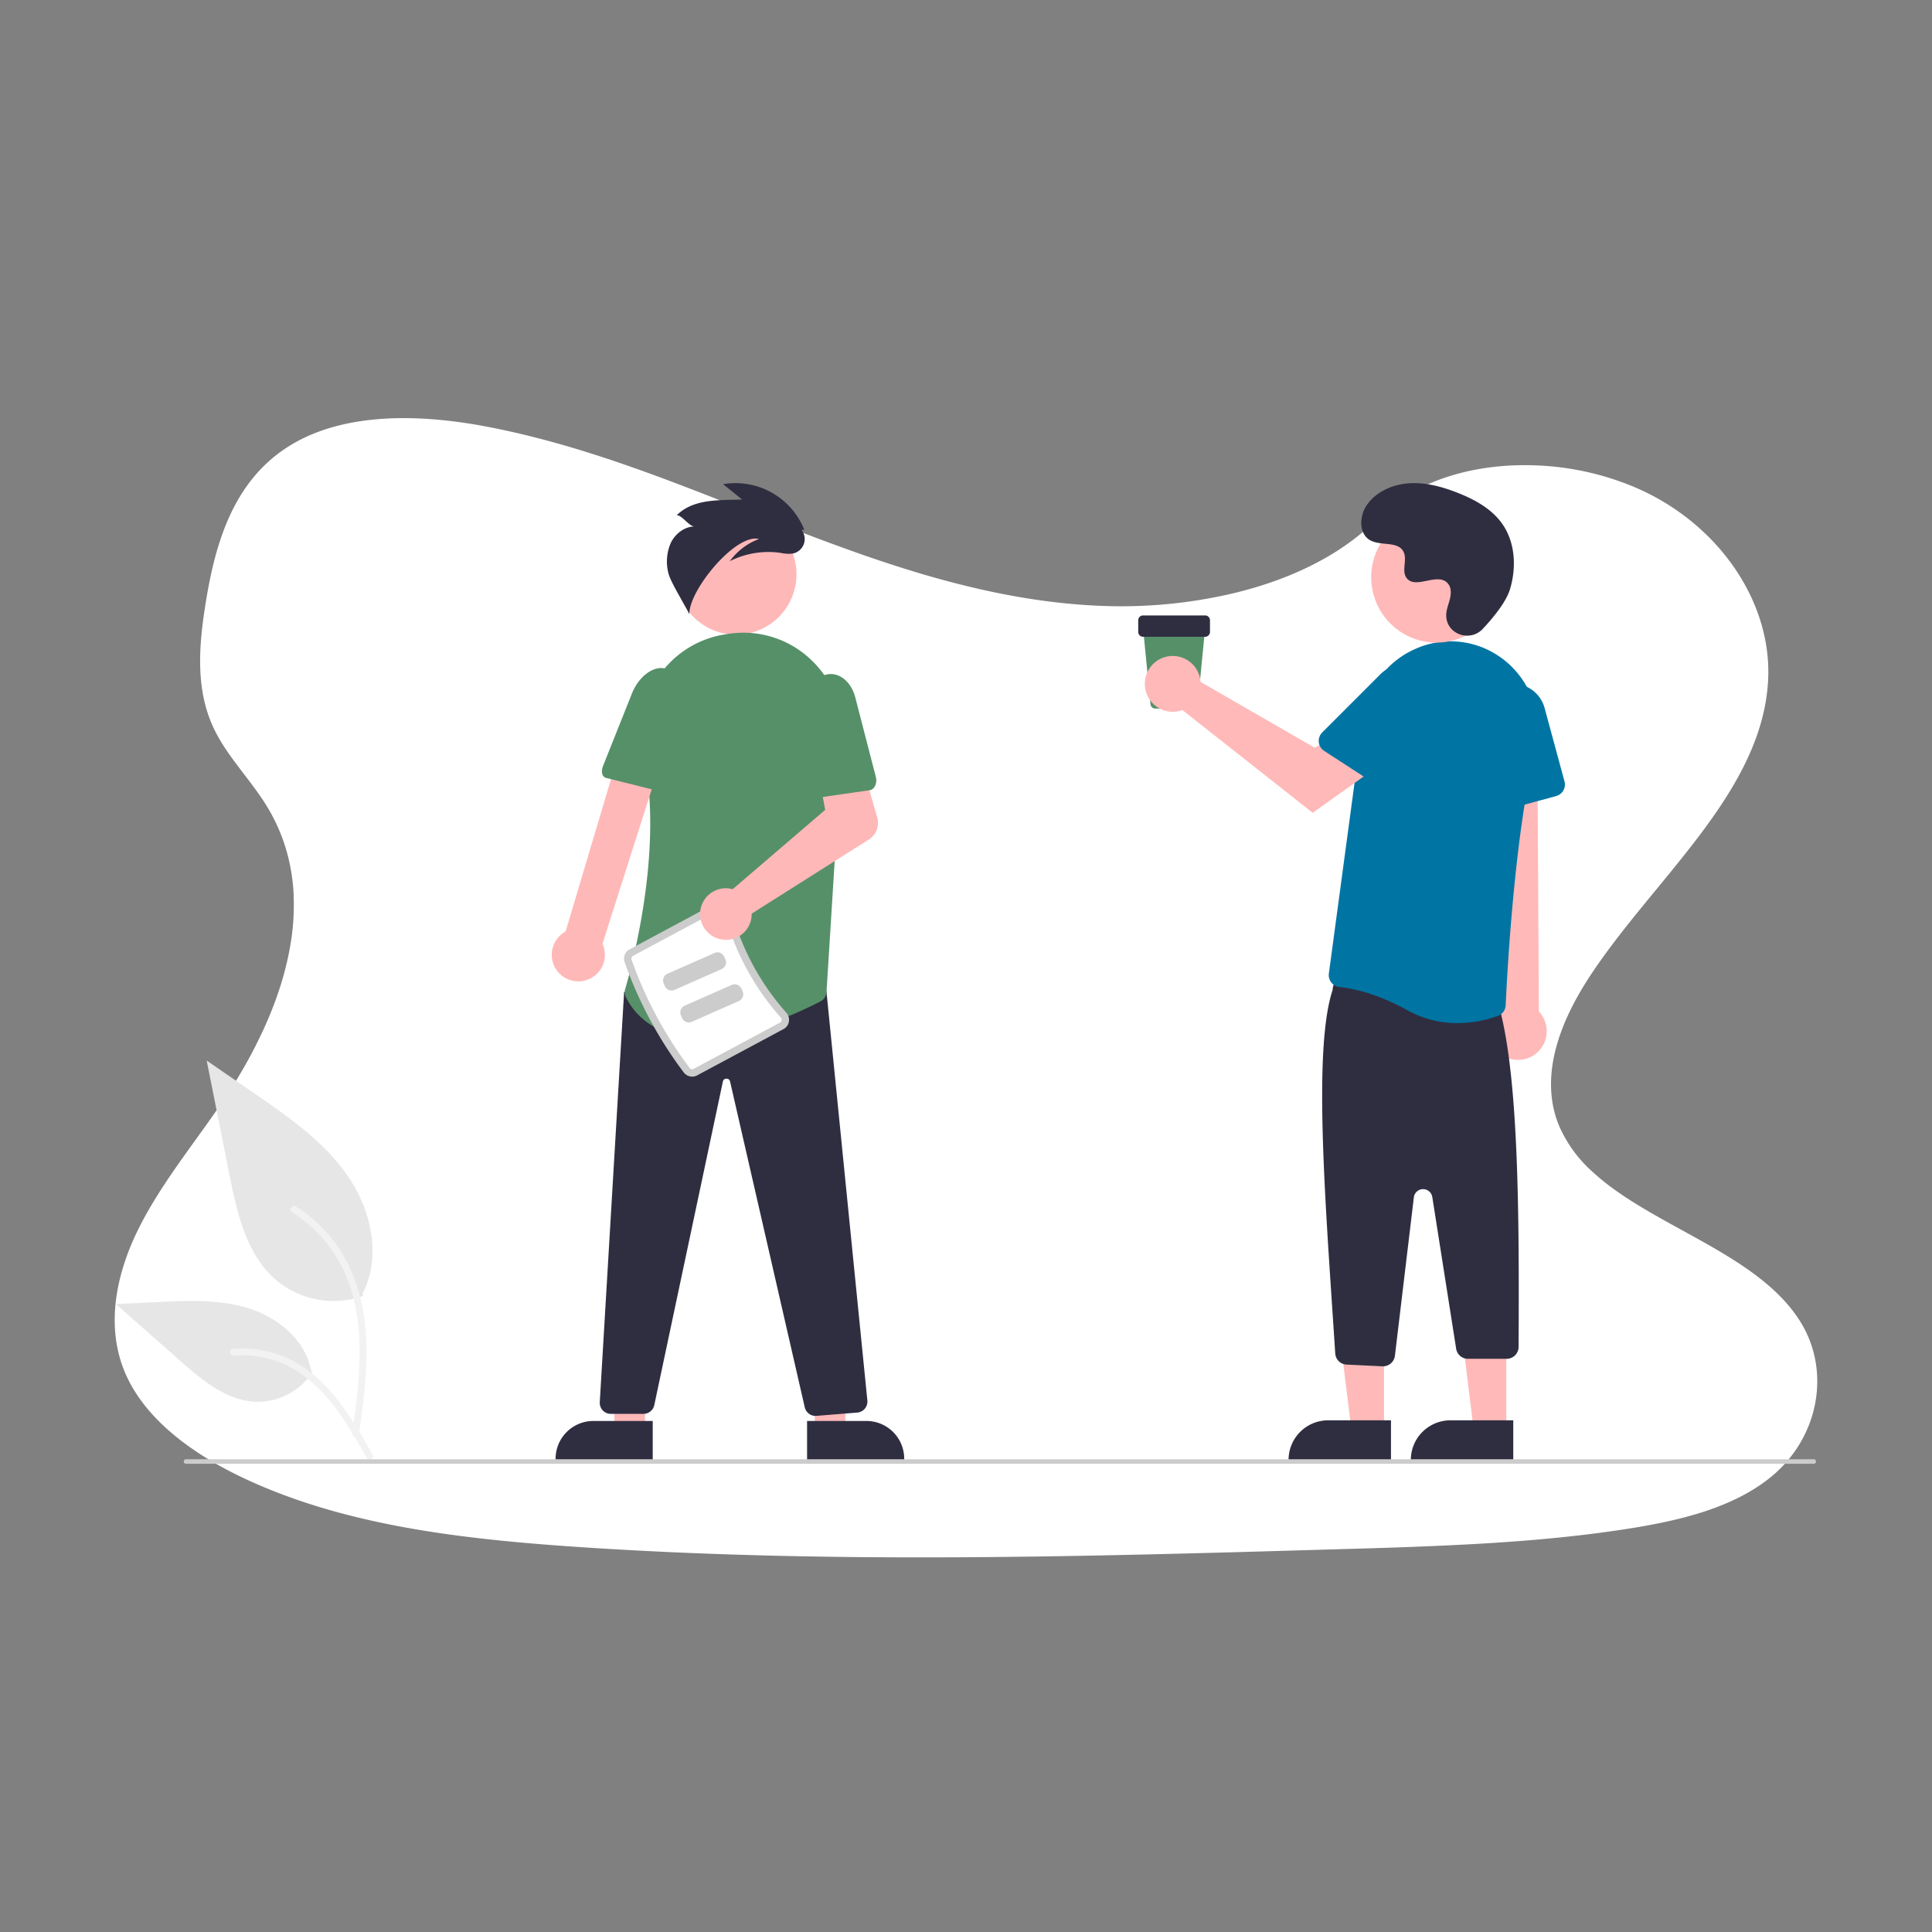 <svg xmlns="http://www.w3.org/2000/svg" xmlns:xlink="http://www.w3.org/1999/xlink" width="800" height="800" viewBox="0 0 800 800">
  <rect x="0" y="0" width="800" height="800" fill="#808080" stroke="none"/>
  <defs>
    <clipPath id="clip-_10">
      <rect width="800" height="800"/>
    </clipPath>
  </defs>
  <g id="_10" data-name="10" clip-path="url(#clip-_10)">
    <g id="Group_79" data-name="Group 79">
      <g id="Group_26" data-name="Group 26">
        <g id="Group_24" data-name="Group 24">
          <g id="Group_11" data-name="Group 11">
            <g id="Group_9" data-name="Group 9" transform="translate(0 -3)">
              <g id="Component_1_7" data-name="Component 1 – 7" transform="translate(47.512 176.133)">
                <path id="Path_168" data-name="Path 168" d="M798.2,560.6c-7.681,6.368-16.954,10.907-26.968,14.266q-2.186.747-4.434,1.4c-3.868,1.152-7.828,2.151-11.822,3.024-1.969.44-3.952.845-5.935,1.222-3.373.649-6.759,1.229-10.125,1.76-12.492,1.962-25.068,3.415-37.707,4.518q-5.845.517-11.7.929l-1.557.112-2.793.189-1.718.112c-2.612.175-5.223.328-7.828.475-10.439.587-20.893,1.013-31.346,1.4-7.681.265-15.285.489-22.924.7l-15.537.454-4.015.119-1.76.049q-6.9.209-13.812.4l-1.3.035-4.05.119-7.681.209-2.29.063-2.095.056c-48.761,1.313-97.557,2.269-146.289,1.857q-5.852-.042-11.7-.126c-36.185-.468-72.328-1.732-108.408-4.19-12.681-.866-25.445-1.913-38.14-3.359q-5.866-.663-11.7-1.445c-31.185-4.19-61.6-11.256-88.849-24.44-20.522-9.951-39.467-24.1-47.413-42.937-8.023-19.007-3.778-40.354,5.384-58.984s22.945-35.326,34.83-52.832c4.085-6.026,7.946-12.3,11.445-18.756.209-.391.426-.789.628-1.18q2.688-5.049,5.07-10.223h0q2.262-4.93,4.19-9.957.58-1.5,1.11-3c.042-.112.084-.223.119-.335s.091-.251.133-.377a129.277,129.277,0,0,0,5.265-19.461l.168-.922c.077-.44.154-.873.223-1.313s.133-.817.2-1.229h0a96.363,96.363,0,0,0,1.082-18.749v-.7a79.561,79.561,0,0,0-1.047-9.587h0c-.042-.272-.084-.538-.14-.8a75.079,75.079,0,0,0-3.68-13.337c-.07-.189-.147-.384-.223-.58a.784.784,0,0,0-.1-.258c-.524-1.334-1.082-2.653-1.7-3.973h0c-.1-.223-.209-.454-.314-.7h0c-.2-.426-.4-.852-.621-1.271h0q-1.473-3.01-3.282-5.942c-1.4-2.325-2.982-4.6-4.609-6.836l-.23-.314-.189-.265c-2.137-2.912-4.371-5.775-6.55-8.666-1.711-2.255-3.387-4.525-4.958-6.836l-.279-.419a69.654,69.654,0,0,1-5.083-8.749c-.293-.621-.58-1.243-.845-1.871-.475-1.1-.915-2.214-1.306-3.331-5.363-15.153-3.736-31.7-1.159-47.483,3.82-23.448,10.928-48.719,32.931-63.355,19.21-12.785,45.207-14.28,69.828-11.172,3.945.489,7.849,1.1,11.7,1.795l2.095.4c31.143,5.97,60.6,16.542,89.687,27.861,6.794,2.646,13.575,5.335,20.348,8.009Q384.373,165,392.32,168.1q9.182,3.575,18.5,6.983,5.824,2.137,11.7,4.19,9.42,3.275,18.965,6.222,6.759,2.095,13.589,3.945c21.647,5.893,43.852,9.978,66.581,10.767a203.394,203.394,0,0,0,51.54-4.776c3.945-.894,7.856-1.92,11.7-3.079a152.22,152.22,0,0,0,15.781-5.719c12.995-5.586,24.677-12.96,33.922-22.345l.077-.077c13.693-13.889,33.769-20.948,54.8-22.128a114.611,114.611,0,0,1,11.7-.063,116.1,116.1,0,0,1,42.372,9.916c33.266,15.083,54.78,47.015,53.16,78.905-2.353,46.422-47.106,82.055-73.808,122.667-1.885,2.863-3.68,5.817-5.349,8.833-.615,1.1-1.2,2.214-1.774,3.331-6.578,12.848-10.53,26.723-8.379,40.053a42.77,42.77,0,0,0,1.7,6.92c.328.985.7,1.969,1.11,2.947A54.81,54.81,0,0,0,724.093,434.6a94.977,94.977,0,0,0,8.54,6.941c24.915,18.113,61,29.537,76.943,54.284C822.913,516.348,817.983,544.174,798.2,560.6Z" transform="translate(-112.078 -122.422)" fill="#fff"/>
              </g>
            </g>
          </g>
        </g>
      </g>
      <path id="Path_401" data-name="Path 401" d="M281.681,403.79H269.205l-1.865-48.121h14.343Z" transform="translate(-14.576 188.678)" fill="#ffb8b8"/>
      <path id="Path_402" data-name="Path 402" d="M513.4,656.871H473.176v-.509A15.657,15.657,0,0,1,488.834,640.7H513.4Z" transform="translate(-243.118 -52.309)" fill="#2f2e41"/>
      <path id="Path_403" data-name="Path 403" d="M350.486,403.79h12.476l1.865-48.121H350.484Z" transform="translate(-13.111 188.678)" fill="#ffb8b8"/>
      <path id="Path_404" data-name="Path 404" d="M575.507,640.7h24.57a15.657,15.657,0,0,1,15.658,15.658v.508H575.508Z" transform="translate(-241.315 -52.309)" fill="#2f2e41"/>
      <path id="Path_405" data-name="Path 405" d="M580.5,641.705a4.6,4.6,0,0,1-4.471-3.584L545.111,503.246a1.483,1.483,0,0,0-1.49-1.194h-.008a1.484,1.484,0,0,0-1.486,1.209l-28.4,133.966a4.6,4.6,0,0,1-4.48,3.629H495.724a4.58,4.58,0,0,1-4.571-4.85l10.075-169.8,4.054-1.2h.076l79.637.7,16.961,169.609a4.577,4.577,0,0,1-4.189,5.009l-16.9,1.365Q580.687,641.706,580.5,641.705Z" transform="translate(-242.801 -55.405)" fill="#2f2e41"/>
      <ellipse id="Ellipse_132" data-name="Ellipse 132" cx="24.994" cy="24.994" rx="24.994" ry="24.994" transform="translate(279.822 212.798)" fill="#ffb8b8"/>
      <path id="Path_406" data-name="Path 406" d="M532.127,487.383a43.142,43.142,0,0,1-12.952-1.823,28.592,28.592,0,0,1-17.338-14.628,4.585,4.585,0,0,1-.341-3.414c2.756-9.408,16.077-58.31,7.578-97.186a41.2,41.2,0,0,1,5.856-31.663,40.681,40.681,0,0,1,26.384-17.746h0c1.41-.275,2.827-.5,4.212-.672a40.538,40.538,0,0,1,32.826,10.8,41.539,41.539,0,0,1,13.042,32.931L584.862,468.8a4.538,4.538,0,0,1-2.44,3.768C574.9,476.512,552.3,487.383,532.127,487.383Z" transform="translate(-242.622 -57.961)" fill="#569069"/>
      <path id="Path_407" data-name="Path 407" d="M575.371,269.977a30.687,30.687,0,0,0-33.635-18.912l7.88,6.368c-9.791.33-20.1-.371-27.089,6.492,2.226-.062,5.143,4.7,7.368,4.637-4.161.082-7.934,3.006-9.772,6.74a19.2,19.2,0,0,0-1.134,12.209c.822,4.08,7.091,13.638,8.778,17.442-.29-9.942,19.283-33.657,28.841-31.182a26.227,26.227,0,0,0-12.11,9.194,35.52,35.52,0,0,1,21.066-3.447,14.907,14.907,0,0,0,5.022.281,6.131,6.131,0,0,0,3.635-9.8Z" transform="translate(-242.319 -50.582)" fill="#2f2e41"/>
      <path id="Path_414" data-name="Path 414" d="M485.447,463.1a10.932,10.932,0,0,0,7.168-15.153L517,371.4l-17.291-3.621-22.356,75.053a10.991,10.991,0,0,0,8.095,20.273Z" transform="translate(-243.146 -57.118)" fill="#ffb8b8"/>
      <path id="Path_415" data-name="Path 415" d="M517.316,334.357h0c4.965.506,7.758,6.089,6.523,13.04l-5.924,33.355c-.444,2.5-2.5,4.48-4.212,4.053L493.666,379.8c-1.542-.385-2.11-2.576-1.236-4.768l12.029-30.176C507.071,338.3,512.5,333.865,517.316,334.357Z" transform="translate(-242.786 -57.708)" fill="#569069"/>
      <g id="Group_30" data-name="Group 30" transform="translate(258.398 373.412)">
        <path id="Path_421" data-name="Path 421" d="M883.239,545.444a170.456,170.456,0,0,1-24.5-45.723,4.378,4.378,0,0,1,2.068-5.271l35.765-19.163a4.321,4.321,0,0,1,3.791-.154,4.395,4.395,0,0,1,2.5,2.935A104.133,104.133,0,0,0,925.709,520.7a4.394,4.394,0,0,1,1.056,3.711,4.321,4.321,0,0,1-2.228,3.071l-35.764,19.163a4.378,4.378,0,0,1-5.534-1.2Z" transform="translate(-858.504 -474.767)" fill="#ccc"/>
        <path id="Path_422" data-name="Path 422" d="M885.627,543.557a1.322,1.322,0,0,0,1.651.341l35.765-19.164a1.268,1.268,0,0,0,.664-.913,1.341,1.341,0,0,0-.331-1.148,107.2,107.2,0,0,1-23.514-43.885,1.342,1.342,0,0,0-.771-.911,1.269,1.269,0,0,0-1.13.047L862.2,497.088a1.321,1.321,0,0,0-.631,1.564,167.412,167.412,0,0,0,24.061,44.9Z" transform="translate(-858.451 -474.715)" fill="#fff"/>
        <path id="Path_423" data-name="Path 423" d="M898.64,502.272l-19.479,8.6a3.056,3.056,0,0,1-4.026-1.56l-.482-1.091a3.056,3.056,0,0,1,1.56-4.026l19.479-8.6a3.056,3.056,0,0,1,4.026,1.56l.482,1.091a3.056,3.056,0,0,1-1.56,4.026Z" transform="translate(-858.224 -474.405)" fill="#ccc"/>
        <path id="Path_424" data-name="Path 424" d="M905.64,515.272l-19.479,8.6a3.056,3.056,0,0,1-4.026-1.56l-.482-1.091a3.056,3.056,0,0,1,1.56-4.026l19.479-8.6a3.056,3.056,0,0,1,4.026,1.56l.482,1.091a3.056,3.056,0,0,1-1.56,4.026Z" transform="translate(-858.101 -474.176)" fill="#ccc"/>
      </g>
      <path id="Path_419" data-name="Path 419" d="M543.813,424.874a10.72,10.72,0,0,1,1.655.325l38.309-32.853-2.239-12.054,17.75-5.757,6.038,20.954a8.141,8.141,0,0,1-3.469,9.133l-48.518,30.7a10.682,10.682,0,1,1-9.526-10.45Z" transform="translate(-242.082 -56.999)" fill="#ffb8b8"/>
      <g id="Group_78" data-name="Group 78" transform="translate(-13.345 -30.549)">
        <path id="Path_398" data-name="Path 398" d="M745.826,376.993h-15.56a2,2,0,0,1-2-1.813l-3.115-31.924h25.787l-3.114,31.924A2,2,0,0,1,745.826,376.993Z" transform="translate(-238.529 -53.048)" fill="#569069"/>
        <path id="Path_399" data-name="Path 399" d="M751.079,347.714H725.374a2.011,2.011,0,0,1-2.008-2.008v-4.82a2.01,2.01,0,0,1,2.008-2.008h25.7a2.01,2.01,0,0,1,2.008,2.008v4.82A2.01,2.01,0,0,1,751.079,347.714Z" transform="translate(-238.709 -53.489)" fill="#2f2e41"/>
        <path id="Path_425" data-name="Path 425" d="M861.348,517.51a11.825,11.825,0,0,1-2.27-17.99l-8.886-126.1,25.6,2.482.7,123.491a11.889,11.889,0,0,1-15.143,18.118Z" transform="translate(-225.93 -50.009)" fill="#ffb9b9"/>
        <path id="Path_426" data-name="Path 426" d="M855.817,416.684a4.933,4.933,0,0,1-2.046-3.743l-1.876-33.987a13.648,13.648,0,0,1,26.8-4.322l8.239,30.386a4.959,4.959,0,0,1-3.484,6.077l-23.436,6.354a4.934,4.934,0,0,1-4.2-.764Z" transform="translate(-225.76 -50.902)" fill="#0075a3"/>
        <path id="Path_427" data-name="Path 427" d="M589.5,408.173H576l-6.42-52.053H589.5Z" transform="translate(-3.068 214.357)" fill="#ffb9b9"/>
        <path id="Path_428" data-name="Path 428" d="M568.159,399.905h26.026v16.387H551.772A16.387,16.387,0,0,1,568.159,399.905Z" transform="translate(-4.862 218.768)" fill="#2f2e41"/>
        <path id="Path_429" data-name="Path 429" d="M635.5,408.173H622l-6.42-52.053H635.5Z" transform="translate(1.568 214.357)" fill="#ffb9b9"/>
        <path id="Path_430" data-name="Path 430" d="M614.159,399.905h26.026v16.387H597.772A16.387,16.387,0,0,1,614.159,399.905Z" transform="translate(-0.228 218.768)" fill="#2f2e41"/>
        <path id="Path_431" data-name="Path 431" d="M817.53,636.066l-14.856-.708a4.952,4.952,0,0,1-4.718-4.913c-3.917-60.453-9.341-125.274-1.037-150.316a4.955,4.955,0,0,1,5.665-4.937l59.434,8.628a4.925,4.925,0,0,1,4.242,4.865c7.588,29.651,7.931,83.418,7.644,139.284a4.954,4.954,0,0,1-4.954,4.991H852.935a4.93,4.93,0,0,1-4.893-4.184l-9.881-62.817a3.853,3.853,0,0,0-7.631.141l-7.844,65.608a4.972,4.972,0,0,1-4.919,4.365Q817.648,636.072,817.53,636.066Z" transform="translate(-231.737 -39.76)" fill="#2f2e41"/>
        <path id="Path_432" data-name="Path 432" d="M827.739,501.439c-13.1-7.277-23.333-9.19-28.267-9.682a4.863,4.863,0,0,1-3.361-1.841,4.929,4.929,0,0,1-1.025-3.744l14.241-105.729a36.566,36.566,0,0,1,21.315-28.572,35.561,35.561,0,0,1,34.559,2.709q.732.487,1.437.994a36.521,36.521,0,0,1,13.91,38.057c-8.733,35.725-11.733,94.293-12.245,105.672a4.915,4.915,0,0,1-3.212,4.408,49.626,49.626,0,0,1-16.76,2.984A41.966,41.966,0,0,1,827.739,501.439Z" transform="translate(-231.487 -52.508)" fill="#0075a3"/>
        <ellipse id="Ellipse_133" data-name="Ellipse 133" cx="27.036" cy="27.036" rx="27.036" ry="27.036" transform="translate(581.128 242.563)" fill="#ffb9b9"/>
        <path id="Path_433" data-name="Path 433" d="M857.55,338.929c-5.044,5.373-14.41,2.488-15.068-4.851a8.888,8.888,0,0,1,.011-1.712c.339-3.251,2.218-6.2,1.768-9.636a5.051,5.051,0,0,0-.925-2.365c-4.019-5.382-13.454,2.407-17.247-2.465-2.326-2.987.408-7.691-1.377-11.03-2.356-4.407-9.333-2.233-13.709-4.646-4.868-2.685-4.577-10.155-1.373-14.7,3.908-5.541,10.761-8.5,17.528-8.923s13.487,1.4,19.805,3.865c7.178,2.8,14.3,6.663,18.714,12.975,5.372,7.676,5.889,18,3.2,26.971C867.246,327.872,861.669,334.542,857.55,338.929Z" transform="translate(-230.254 -47.941)" fill="#2f2e41"/>
        <path id="Path_435" data-name="Path 435" d="M748.651,363.04a11.607,11.607,0,0,1,.263,1.805L796.2,392.124l11.494-6.617,12.253,16.041-24.588,17.525-53.946-42.558a11.553,11.553,0,1,1,7.238-13.475Z" transform="translate(-238.459 -51.953)" fill="#ffb9b9"/>
        <path id="Path_436" data-name="Path 436" d="M791.3,389.477a4.933,4.933,0,0,1,1.424-4.021l24.066-24.072a13.648,13.648,0,0,1,21.1,17.08l-17.139,26.41a4.959,4.959,0,0,1-6.852,1.459l-20.369-13.219A4.935,4.935,0,0,1,791.3,389.477Z" transform="translate(-231.867 -51.625)" fill="#0075a3"/>
      </g>
      <path id="Path_440" data-name="Path 440" d="M332.611,579.31a36.978,36.978,0,0,1-35.707-6.29c-12.507-10.5-16.428-27.791-19.618-43.8l-9.437-47.364,19.757,13.6c14.208,9.783,28.737,19.88,38.575,34.051s14.132,33.515,6.228,48.848" transform="translate(-182.267 -42.7)" fill="#e6e6e6"/>
      <path id="Path_441" data-name="Path 441" d="M332.882,640.048c2-14.566,4.056-29.319,2.653-44.041-1.246-13.075-5.235-25.845-13.356-36.316a60.41,60.41,0,0,0-15.5-14.045c-1.55-.978-2.977,1.478-1.433,2.452a57.433,57.433,0,0,1,22.718,27.41c4.946,12.58,5.74,26.293,4.888,39.657-.515,8.081-1.608,16.11-2.709,24.128a1.471,1.471,0,0,0,.992,1.747,1.429,1.429,0,0,0,1.747-.992Z" transform="translate(-184.229 -46.094)" fill="#f2f2f2"/>
      <path id="Path_442" data-name="Path 442" d="M309.541,616.494a27.22,27.22,0,0,1-23.717,12.241c-12.006-.57-22.015-8.949-31.025-16.9l-26.65-23.53,17.638-.844c12.684-.607,25.7-1.173,37.777,2.738S306.786,603.52,309,616.025" transform="translate(-180.148 -48.315)" fill="#e6e6e6"/>
      <path id="Path_443" data-name="Path 443" d="M337.12,651.751c-9.625-17.031-20.789-35.958-40.737-42.008a45.458,45.458,0,0,0-17.135-1.769c-1.819.157-1.365,2.961.451,2.8a42.232,42.232,0,0,1,27.344,7.234c7.71,5.248,13.713,12.544,18.794,20.282,3.112,4.739,5.9,9.68,8.688,14.613.891,1.577,3.5.439,2.594-1.156Z" transform="translate(-182.814 -49.424)" fill="#f2f2f2"/>
      <path id="Path_444" data-name="Path 444" d="M932.787,658.143H258.8a.947.947,0,1,1,0-1.893H932.787a.947.947,0,0,1,0,1.893Z" transform="translate(-181.733 -52.011)" fill="#ccc"/>
      <path id="Path_420" data-name="Path 420" d="M583.127,337.068h0c5.3-1.485,10.6,2.552,12.378,9.429l8.521,33c.639,2.474-.6,5.1-2.539,5.382l-22.7,3.265c-1.747.251-3.286-1.54-3.35-3.9l-.881-32.476C574.365,344.719,577.986,338.508,583.127,337.068Z" transform="translate(-241.332 -57.665)" fill="#569069"/>
    </g>
  </g>
</svg>

